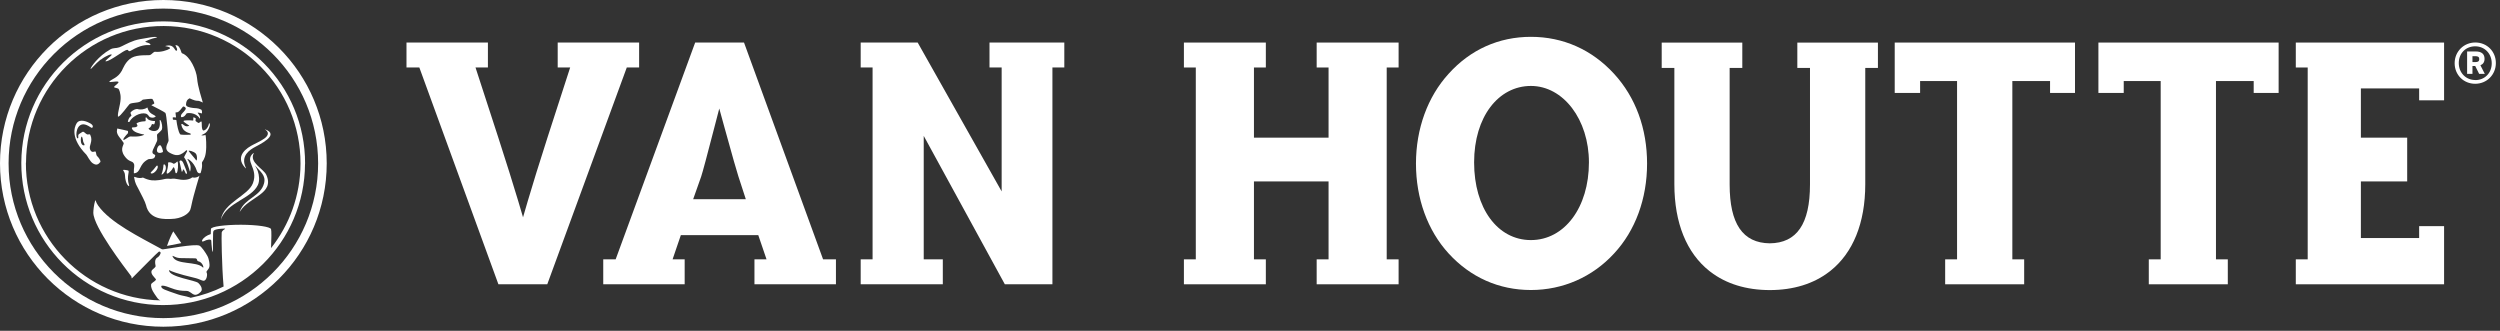 <?xml version="1.0" encoding="UTF-8"?> <svg xmlns="http://www.w3.org/2000/svg" width="393" height="52" viewBox="0 0 393 52" fill="none"><rect x="0" y="0" width="393" height="52" fill="#333333" stroke="none"/><g clip-path="url(#clip0_183_37)"><path d="M25.68 1.35C39.1 1.35 50.01 12.26 50.01 25.68C50.01 39.1 39.1 50.01 25.68 50.01C12.26 50.01 1.35 39.1 1.35 25.68C1.35 12.26 12.27 1.35 25.68 1.35ZM25.68 0C11.5 0 0 11.5 0 25.68C0 39.86 11.5 51.36 25.68 51.36C39.86 51.36 51.36 39.86 51.36 25.68C51.36 11.5 39.87 0 25.68 0Z" fill="white"></path><path d="M23.21 25.07C23.45 24.94 23.83 25.04 24.11 24.91C24.37 24.79 24.39 24.51 24.4 24.47C24.46 24.18 23.69 24.37 24.06 23.51C24.23 23.11 24.51 22.61 24.68 22.18C24.8 21.87 24.6 21.28 24.73 21.09C24.8 20.99 25.35 20.61 25.46 20.32C25.55 20.06 25.48 19.23 25.19 18.86L25.09 18.9C25.09 18.9 25.32 20.05 24.73 20.46C24.14 20.87 23.17 20.29 23.39 20.17C23.71 20 23.76 19.79 23.83 19.62C23.9 19.46 23.97 19.48 24.16 19.55C24.28 19.6 24.35 19.3 24.37 19.03C23.5 19.02 23.12 18.72 23.11 18.51C23.11 18.51 23.11 18.49 23.09 18.49C23.05 18.49 22.97 18.48 22.89 18.48C22.89 18.48 22.87 18.49 22.87 18.5C22.89 18.62 22.93 18.87 22.88 19.01C22.87 19.04 22.84 19.06 22.81 19.06C22.06 19.09 21.72 19.24 21.47 19.38C21.47 19.56 21.71 19.72 21.56 19.86C21.2 20.18 20.62 19.86 20.74 20.21C20.94 20.78 21.96 21.03 22.66 21.15C22.66 21.15 22.68 21.18 22.62 21.21C21.87 21.57 20.7 21.45 20.52 21.45C20.18 21.45 19.53 22.12 19.4 21.97C19.31 21.87 19.6 21.51 19.83 21.25C19.96 21.1 20.09 21 20.12 20.9C20.15 20.82 20.13 20.7 20.11 20.58C19.7 20.48 19.07 20.33 18.51 20.22C18.48 20.22 18.46 20.21 18.43 20.2C18.39 20.4 18.37 20.57 18.37 20.64C18.38 21.31 19.05 21.81 19.43 22.45C19.59 22.71 18.74 23.32 19.56 24.51C20.24 25.49 20.75 25.26 20.99 25.64C21.25 26.05 21 26.28 21.04 27.17C21.04 27.27 21.1 27.24 21.18 27.23C22.18 27.05 21.84 25.81 23.23 25.08" fill="white"></path><path d="M26.24 38.66L28.5 38.22L27.24 36.37C26.95 36.89 26.61 37.62 26.25 38.66" fill="white"></path><path d="M20.03 26.77C19.93 26.77 19.29 26.61 19.36 26.77C19.41 26.88 19.63 27.13 19.64 27.46C19.69 29.1 20.39 29.45 20.3 29.16C19.78 27.57 20.57 26.79 20.03 26.78" fill="white"></path><path d="M24.36 8.14C24.16 8.12 23.84 8.56 23.59 8.65C23.34 8.74 21.65 8.54 20.7 9.08C19.73 9.62 19.29 10.87 19.15 11.12C18.51 12.27 17.55 12.42 17.21 12.81C16.98 13.07 18.35 12.68 18.6 12.86C18.8 13.01 17.98 13.49 17.94 13.66C17.9 13.82 18.42 13.81 18.62 13.95C18.7 14.01 19.01 14.67 18.96 15.55C18.91 16.6 18.48 17.58 18.54 18.33C18.55 18.33 18.57 18.33 18.58 18.33C18.9 18.36 20.17 16.53 20.36 16.37C20.54 16.2 20.97 16.2 21.6 16.1C22.23 16 22.31 15.7 22.47 15.66C22.64 15.62 23.83 15.5 23.92 15.54C24.01 15.58 24.31 16.16 24.24 16.28C24.21 16.33 24.07 16.39 23.91 16.46C23.86 16.49 23.77 16.54 23.84 16.57C24.34 16.82 25.84 17.59 26 17.75C26.19 17.94 26.47 21.74 26.5 22.07C26.53 22.4 25.55 23.42 26.7 24.03C27.12 24.25 27.56 24.44 27.98 24.38C28.58 24.29 29 23.88 29.24 23.66C29.35 23.56 29.48 23.64 29.4 23.82C29.29 24.07 29 24.51 28.97 24.62C28.94 24.71 28.95 24.76 28.97 24.79C29.32 25.11 29.82 26.83 29.84 26.92C29.89 27.16 30.05 26.41 29.91 25.91C29.79 25.51 29.48 25.06 29.45 25C29.36 24.88 30.44 25.28 30.96 26.89C31.08 27.27 31.5 27.32 31.55 27.16C31.94 25.92 31.66 25.75 31.78 25.47C31.82 25.38 32.21 25.01 32.35 24.02C32.51 22.89 32.36 21.53 32.33 21.3C32.32 21.23 32.28 21.22 32.25 21.23C32.17 21.25 32.07 21.28 31.98 21.29C31.78 21.31 31.61 21.27 31.69 21.23C31.88 21.14 32.3 20.98 32.53 20.67C32.7 20.45 33.08 19.83 32.97 19.49C32.94 19.4 32.91 19.37 32.86 19.36C32.77 19.94 32.41 20.43 32.04 20.51C31.6 20.6 31.77 19.21 31.68 19.12C31.59 19.03 31.37 19.28 31.27 19.33C31.19 19.37 30.87 19.12 30.76 19.04C30.74 19.02 30.73 18.99 30.73 18.95C30.74 18.85 30.77 18.66 30.78 18.63C30.78 18.59 30.39 18.38 30.4 18.46C30.4 18.52 30.39 18.78 30.38 18.9C30.38 18.94 30.35 18.96 30.33 18.95C29.95 18.9 28.85 18.87 28.85 19.04C28.85 19.24 29.87 19.73 29.72 19.79C29.62 19.83 29.36 19.91 29.11 19.8C28.95 19.73 28.85 19.62 28.73 19.53C28.56 19.4 28.47 19.53 28.51 19.63C28.55 19.77 28.61 20.22 29.06 20.58C29.36 20.82 29.68 20.9 29.9 20.98C30.08 21.05 29.98 21.18 29.87 21.18C29.46 21.2 28.4 21.22 28.32 21.11C28.03 20.71 27.84 19.72 27.73 18.9C27.73 18.88 27.72 18.87 27.68 18.86C27.47 18.82 27.21 18.85 27.19 18.8C27.17 18.74 27.12 18.44 27.19 18.44C27.27 18.44 27.49 18.44 27.65 18.47C27.67 18.47 27.67 18.46 27.67 18.44C27.63 18.09 27.6 17.82 27.59 17.73C27.57 17.62 27.83 17.7 27.98 17.61C28.19 17.49 28.44 17.18 28.74 16.79C28.85 16.65 29.24 16.87 29.2 17.09C29.15 17.36 28.68 17.74 28.52 17.98C28.42 18.14 28.39 18.43 28.56 18.42C29 18.41 29.23 17.98 29.31 17.85C29.39 17.72 30.78 17.62 31.38 18.61C31.45 18.72 31.49 18.49 31.4 18.25C31.33 18.04 31.07 17.77 31.07 17.73C31.07 17.65 31.56 17.77 31.7 17.83C31.8 17.87 31.78 17.3 31.63 17.23C31.08 16.95 30.75 17.03 30.33 16.97C29.74 16.89 29.26 16.77 29.24 16.46C29.24 16.33 29.27 16.03 29.4 15.8C29.5 15.63 29.7 15.52 29.76 15.47C29.85 15.39 30.39 15.86 31.17 15.85C31.36 15.85 31.57 16.01 31.78 16.07C31.82 16.07 31.85 16.11 31.89 16.14C31.71 15.47 31.09 13.65 30.98 12.3C30.88 11.09 29.89 8.79 28.61 8.37C28.5 8.33 28.46 7.91 28.24 7.55C28.12 7.33 27.99 7.12 27.61 7.08C27.52 7.07 27.74 7.39 27.82 7.65C27.86 7.79 27.86 7.91 27.77 7.96C27.43 8.14 27.47 6.8 25.99 7.23C25.88 7.26 26.32 7.3 26.57 7.4C26.72 7.46 26.77 7.59 26.7 7.64C26.3 7.91 25.24 8.24 24.4 8.14M30.76 24.12C31.07 24.44 30.98 25.43 30.83 25.19C30.68 24.95 29.8 23.97 29.67 23.76C29.55 23.55 30.45 23.8 30.76 24.12Z" fill="white"></path><path d="M38.65 26.39C37.72 24.46 39.38 23.5 40.03 23.14C40.63 22.79 44.1 21.22 41.69 20.34C41.64 20.32 41.63 20.34 41.68 20.37C42.17 20.68 42.24 21.08 41.88 21.49C41.54 21.88 40.78 22.25 39.81 22.74C38.89 23.2 36.76 24.52 38.6 26.44C38.65 26.49 38.68 26.46 38.65 26.4" fill="white"></path><path d="M34.75 34.46C35.66 31.81 39.51 31.26 40.54 29.08C40.85 28.41 40.74 27.55 40.52 26.89C40.4 26.54 40.22 26.28 40.11 26.06C40.1 26.04 40.11 26.03 40.12 26.05C40.96 27.03 41.83 27.57 41.51 28.82C40.96 30.92 38.47 31.15 37.71 33.19C37.67 33.3 37.69 33.31 37.75 33.21C39.12 30.95 43.24 30.49 41.86 27.48C41.43 26.54 39.15 25.53 39.88 24.12C39.91 24.06 39.88 24.03 39.83 24.07C38.32 25.33 40.67 26.38 39.76 28.8C39.02 30.77 35.2 31.83 34.74 34.46C34.73 34.52 34.74 34.52 34.77 34.46" fill="white"></path><path d="M30.29 27.89C30.29 27.89 30.24 27.89 30.22 27.89C30.07 28.01 29.37 28.48 27.96 28.17C27.63 28.1 27.27 28.04 26.85 28.12C26.31 28.07 26.05 28.1 25.76 28.17C25.5 28.24 24.66 28.41 23.89 28.35C23.34 28.3 22.82 28.08 22.54 27.94C22.49 27.91 22.44 27.91 22.38 27.93C22.23 27.98 21.83 28.07 21.17 27.81C21.1 27.78 21.07 27.81 21.08 27.88C21.24 28.88 21.51 29.19 21.7 29.58C22.16 30.48 22.84 31.74 22.95 32.23C23.49 34.68 26.04 34.43 26.9 34.42C28.54 34.4 29.66 33.61 29.9 33C30.07 32.56 30.11 32.01 30.45 30.76C30.73 29.75 31.07 28.54 31.35 27.63C31.35 27.61 31.35 27.6 31.34 27.61C31.13 27.88 30.59 27.99 30.27 27.89" fill="white"></path><path d="M20.1 19.15L20.33 19.18C21.01 17.94 22.64 17.56 23.16 17.98C23.47 18.22 23.38 18.48 23.99 18.5C24.23 18.5 24.39 18.4 24.49 18.28C24.48 18.27 24.46 18.26 24.45 18.25C24.2 18.05 23.82 17.93 23.58 17.68C23.35 17.44 23.23 17.12 23.16 16.89C22.76 17.2 22.09 17.29 21.62 17.14C21.43 17.08 20.86 17.27 20.54 17.67C20.43 17.8 20.77 18.16 20.62 18.24C20.17 18.51 20.1 19.14 20.1 19.14" fill="white"></path><path d="M28.74 26.72C28.76 26.58 28.9 26.52 29.17 27.21C29.24 27.39 29.4 27.39 29.39 27.14C29.39 27 28.89 25.78 28.81 25.61C28.52 24.99 28.17 25.26 28.22 25.44C28.31 25.75 28.51 26.75 28.56 26.94C28.6 27.12 28.73 26.87 28.75 26.73" fill="white"></path><path d="M15.76 25.51C15.92 25.29 15.44 24.68 15.28 24.55C15.04 24.35 15.17 23.73 14.91 23.81C14.78 23.85 14.39 24.04 14.17 23.52C13.9 22.87 14.69 22.26 14.19 21.2C14.09 21 13.87 21.2 13.7 21.13C13.39 21.01 13.19 20.59 12.95 20.74C12.87 20.79 12.66 20.93 12.46 21.05C12.35 21.11 12.27 21.25 12.3 21.44C12.32 21.59 12.33 21.74 12.22 21.75C11.88 21.78 11.84 19.79 12.92 19.56C13.55 19.42 14.35 20.13 14.44 20.11C14.54 20.1 14.82 19.77 14.22 19.41C13.78 19.15 12.54 18.59 12.05 19.38C11.67 19.99 11.06 21.77 13.57 24.31C13.72 24.46 14.15 25.42 14.63 25.7C14.9 25.86 15.33 26.07 15.73 25.5M13.17 22.85C12.55 22.81 12.68 21.58 12.82 21.48C12.97 21.37 13.06 22.2 13.09 22.3C13.11 22.4 13.46 22.87 13.18 22.85" fill="white"></path><path d="M25.19 22.83C24.88 22.75 24.47 23.61 24.77 23.92C25 24.15 25.58 23.99 25.62 23.85C25.65 23.72 25.4 22.89 25.19 22.83Z" fill="white"></path><path d="M26.06 26.55C26.15 25.85 25.69 25.66 25.69 26C25.69 26.34 25.54 27.03 25.42 27.31C25.23 27.72 25.98 27.15 26.06 26.55Z" fill="white"></path><path d="M24.58 26.1C24.42 26.33 23.98 26.85 23.74 27.07C23.53 27.27 23.96 27.48 24.48 26.9C25.02 26.29 24.77 25.83 24.58 26.11" fill="white"></path><path d="M15.84 9.39C16.67 8.74 17.66 8.38 17.55 8.64C17.47 8.83 16.28 9.67 16.66 9.64C17.4 9.59 19.43 7.9 19.96 7.84C20.28 7.8 20.07 8.27 20.69 7.9C22.1 7.08 23.03 7.05 23.51 7.09C23.74 7.11 23.68 6.92 23.42 6.79C23.15 6.66 22.69 6.59 22.88 6.5C22.94 6.47 23.77 6.04 24.66 5.9C24.76 5.88 24.61 5.81 24.4 5.8C23.88 5.8 23.5 5.91 23.03 5.98C22.44 6.08 21.69 6.19 21.13 6.38C19.98 6.78 19.23 7.28 18.75 7.44C18.2 7.63 17.85 7.48 17.33 7.77C15.45 8.82 14.23 10.58 14.24 10.82C14.24 11 14.97 10.03 15.84 9.35" fill="white"></path><path d="M27.12 26.51C27.29 26.11 27.39 26.36 27.45 26.55C27.51 26.75 27.54 26.94 27.57 27.09C27.61 27.28 27.71 27.28 27.81 27.15C27.96 26.95 28.07 25.75 27.91 25.4C27.87 25.31 27.68 25.64 27.36 25.74C27.24 25.77 27.17 25.64 26.99 25.58C26.74 25.48 26.4 25.48 26.42 25.61C26.48 26.1 26.24 26.86 26.21 27.01C26.08 27.76 26.99 26.81 27.12 26.51Z" fill="white"></path><path d="M47.96 25.74C48 13.42 38.05 3.4 25.73 3.36C13.41 3.32 3.4 13.27 3.35 25.58C3.31 37.9 13.26 47.92 25.57 47.96C37.89 48 47.91 38.05 47.95 25.74M4.09 25.59C4.13 13.69 13.84 4.05 25.74 4.09C37.63 4.13 47.28 13.84 47.24 25.74C47.22 30.74 45.49 35.35 42.61 39C42.67 37.53 42.69 36.28 42.61 36.02C42.51 35.66 40.5 35.34 37.89 35.33C35.28 35.33 33.19 35.62 33.16 35.99C33.15 36.16 33.13 36.52 33.13 36.77C33.13 36.8 33.1 36.82 33.05 36.83C32.56 36.98 31.99 37.33 31.78 37.76C31.67 37.99 31.86 38.02 32.1 37.89C32.49 37.68 33.19 37.53 33.21 37.82C33.22 37.98 33.27 38.79 33.34 39.25C33.39 39.61 33.48 39.76 33.48 39.28C33.48 38.18 33.48 36.98 33.5 36.63C33.51 36.29 33.59 36.19 33.97 36.08C34.26 35.99 35.05 35.92 35.33 35.93C35.42 35.93 35.38 35.99 35.35 36.01C35.18 36.11 34.91 36.28 34.85 36.55C34.8 36.79 34.85 41.67 35.15 45.04C33.52 45.84 31.78 46.45 29.95 46.82C29.93 46.8 29.89 46.77 29.88 46.77C29.09 46.51 28.57 46.49 28 46.29C25.86 45.55 25.35 45.42 25.35 45C25.35 44.86 25.69 44.87 26.23 45.04C26.97 45.28 27.74 45.74 29.31 45.73C29.84 45.73 30.12 46.22 30.57 46.33C31.02 46.45 31.62 45.89 31.69 45.68C31.76 45.47 31.75 45.06 31.18 44.49C30.74 44.05 26.71 43.58 26.57 42.53C26.57 42.51 26.57 42.45 26.63 42.48C26.85 42.61 27.7 43 30.83 43.74C31.25 43.84 31.77 44.14 31.99 44.14C32.47 44.16 32.66 43.16 32.49 42.87C32.32 42.58 32.83 42.47 32.93 41.86C32.97 41.64 32.9 40.78 32.6 40.23C32.3 39.69 31.7 38.8 31.36 38.62C30.68 38.28 26.01 39.18 25.62 39.2C25.6 39.2 25.59 39.2 25.57 39.2C25.53 39.2 25.49 39.2 25.45 39.18C21.86 37.21 17.35 35.02 15.43 32.32C15.24 32.05 15.12 31.8 15.05 31.57C15.01 31.44 14.98 31.46 14.95 31.57C14.76 32.21 14.67 33.08 14.67 33.44C14.69 35.67 19.57 42.01 20.64 43.44C20.66 43.47 20.68 43.56 20.69 43.7C20.69 43.78 20.71 43.78 20.77 43.72C22.28 42.22 24.72 39.71 24.97 39.56C25.1 39.48 25.29 39.67 25.25 39.79C25.19 39.99 25.05 40.27 24.84 40.41C24.56 40.59 24.24 40.79 24.46 41.8C24.51 42.01 24.05 42.27 23.9 42.46C23.5 42.98 24.38 43.68 24.5 43.88C24.62 44.08 24.03 44.35 23.83 44.57C23.64 44.78 23.78 45.32 24.02 45.77C24.24 46.18 24.36 46.28 24.62 46.68C24.62 46.68 24.86 47.11 25.23 47.22C13.49 47 4.03 37.36 4.07 25.58M28.27 40.57C28.72 40.6 30.29 40.58 30.69 40.61C31.09 40.64 30.89 41.02 31.16 41.07C31.9 41.2 32.12 42.28 31.88 42.04C30.9 41.03 27.75 41.69 27.15 40.35C26.98 39.97 27.41 40.51 28.26 40.57" fill="white"></path><path d="M329.87 14.61H333.85V12.74H339.66V40.77H337.79V44.69H350.21V40.77H348.35V12.74H354.28V14.61H358.2V6.69H329.87V14.61Z" fill="white"></path><path d="M206.98 10.61H208.85V21.64H197.12V10.61H198.99V6.69H186.11V10.61H187.98V40.77H186.11V44.69H198.99V40.77H197.12V28.52H208.85V40.77H206.98V44.69H219.86V40.77H217.99V10.61H219.86V6.69H206.98V10.61Z" fill="white"></path><path d="M297.85 14.61H301.84V12.74H307.65V40.77H305.78V44.69H318.2V40.77H316.34V12.74H322.27V14.61H326.19V6.69H297.85V14.61Z" fill="white"></path><path d="M240.66 5.79C235.61 5.79 231.14 7.8 227.72 11.6C224.42 15.22 222.59 20.24 222.59 25.72C222.59 31.2 224.41 36.22 227.72 39.84C231.16 43.6 235.64 45.59 240.66 45.59C245.68 45.59 250.34 43.55 253.74 39.84C257.08 36.25 258.92 31.23 258.92 25.72C258.92 20.21 257.13 15.31 253.73 11.6C250.24 7.8 245.72 5.79 240.66 5.79ZM240.66 37.74C235.4 37.74 231.73 32.72 231.73 25.53C231.73 18.34 235.57 13.51 240.66 13.51C245.75 13.51 249.78 18.79 249.78 25.53C249.78 32.61 245.94 37.74 240.66 37.74Z" fill="white"></path><path d="M360.9 10.61H362.77V40.77H360.9V44.69H384.21V35.55H380.29V37.42H371.13V28.52H378.41V21.64H371.13V13.9H380.29V15.77H384.21V6.69H360.9V10.61Z" fill="white"></path><path d="M390.57 9.24C390.57 8.46 390.06 8.09 389.2 8.09H387.83V11.61H388.67V10.37H389.1L389.72 11.61H390.61L389.92 10.26C390.31 10.1 390.57 9.8 390.57 9.24ZM389.15 9.76H388.67V8.83H389.15C389.55 8.83 389.74 8.97 389.74 9.29C389.74 9.62 389.55 9.76 389.15 9.76Z" fill="white"></path><path d="M389.12 6.68C387.29 6.68 385.87 8.11 385.87 9.94C385.87 11.77 387.27 13.17 389.1 13.17C390.93 13.17 392.35 11.74 392.35 9.91C392.35 8.08 390.95 6.68 389.12 6.68ZM389.12 12.58C387.62 12.58 386.52 11.43 386.52 9.91C386.52 8.39 387.61 7.28 389.1 7.28C390.59 7.28 391.7 8.43 391.7 9.95C391.7 11.47 390.61 12.59 389.12 12.59" fill="white"></path><path d="M100.47 10.61V6.69H87.67V10.61H89.63C87.7 16.52 84.31 26.96 82.97 31.59L82.22 34.16L81.46 31.59C80.04 26.79 76.72 16.63 74.75 10.61H76.7V6.69H63.9V10.61H65.92L78.35 44.69H86.03L98.53 10.61H100.48H100.47Z" fill="white"></path><path d="M116.96 6.69H109.28L96.78 40.77H94.83V44.69H107.63V40.77H105.73L107.03 36.96H119.2L120.5 40.77H118.6V44.69H131.41V40.77H129.39L116.96 6.69ZM108.97 31.3L110.23 27.74C110.45 27.08 111.12 24.59 112.33 19.91L113.07 17.06L113.85 19.9C115.17 24.7 115.86 27.06 116.06 27.68L117.24 31.31H108.95L108.97 31.3Z" fill="white"></path><path d="M155.55 6.69V10.61H157.46V30.09L144.26 6.69H135.3V10.61H137.17V40.77H135.3V44.69H148.21V40.77H145.21V21.36L157.96 44.69H165.44V10.61H167.31V6.69H155.55Z" fill="white"></path><path d="M278.2 45.6C281.94 45.6 285.11 44.6 287.53 42.74C287.57 42.71 287.71 42.6 287.74 42.58C291.27 39.77 293.22 35.09 293.22 28.95V10.68H295.21V6.7H282.54V10.68H284.53V29.01C284.53 35.19 282.46 38.21 278.21 38.25C273.96 38.2 271.9 35.18 271.9 29.01V10.68H273.89V6.7H261.22V10.68H263.21V28.95C263.21 35.09 265.16 39.77 268.69 42.58C268.72 42.6 268.86 42.71 268.9 42.74C271.32 44.6 274.49 45.6 278.23 45.6" fill="white"></path></g><defs><clipPath id="clip0_183_37"><rect width="392.35" height="51.36" fill="white"></rect></clipPath></defs></svg> 